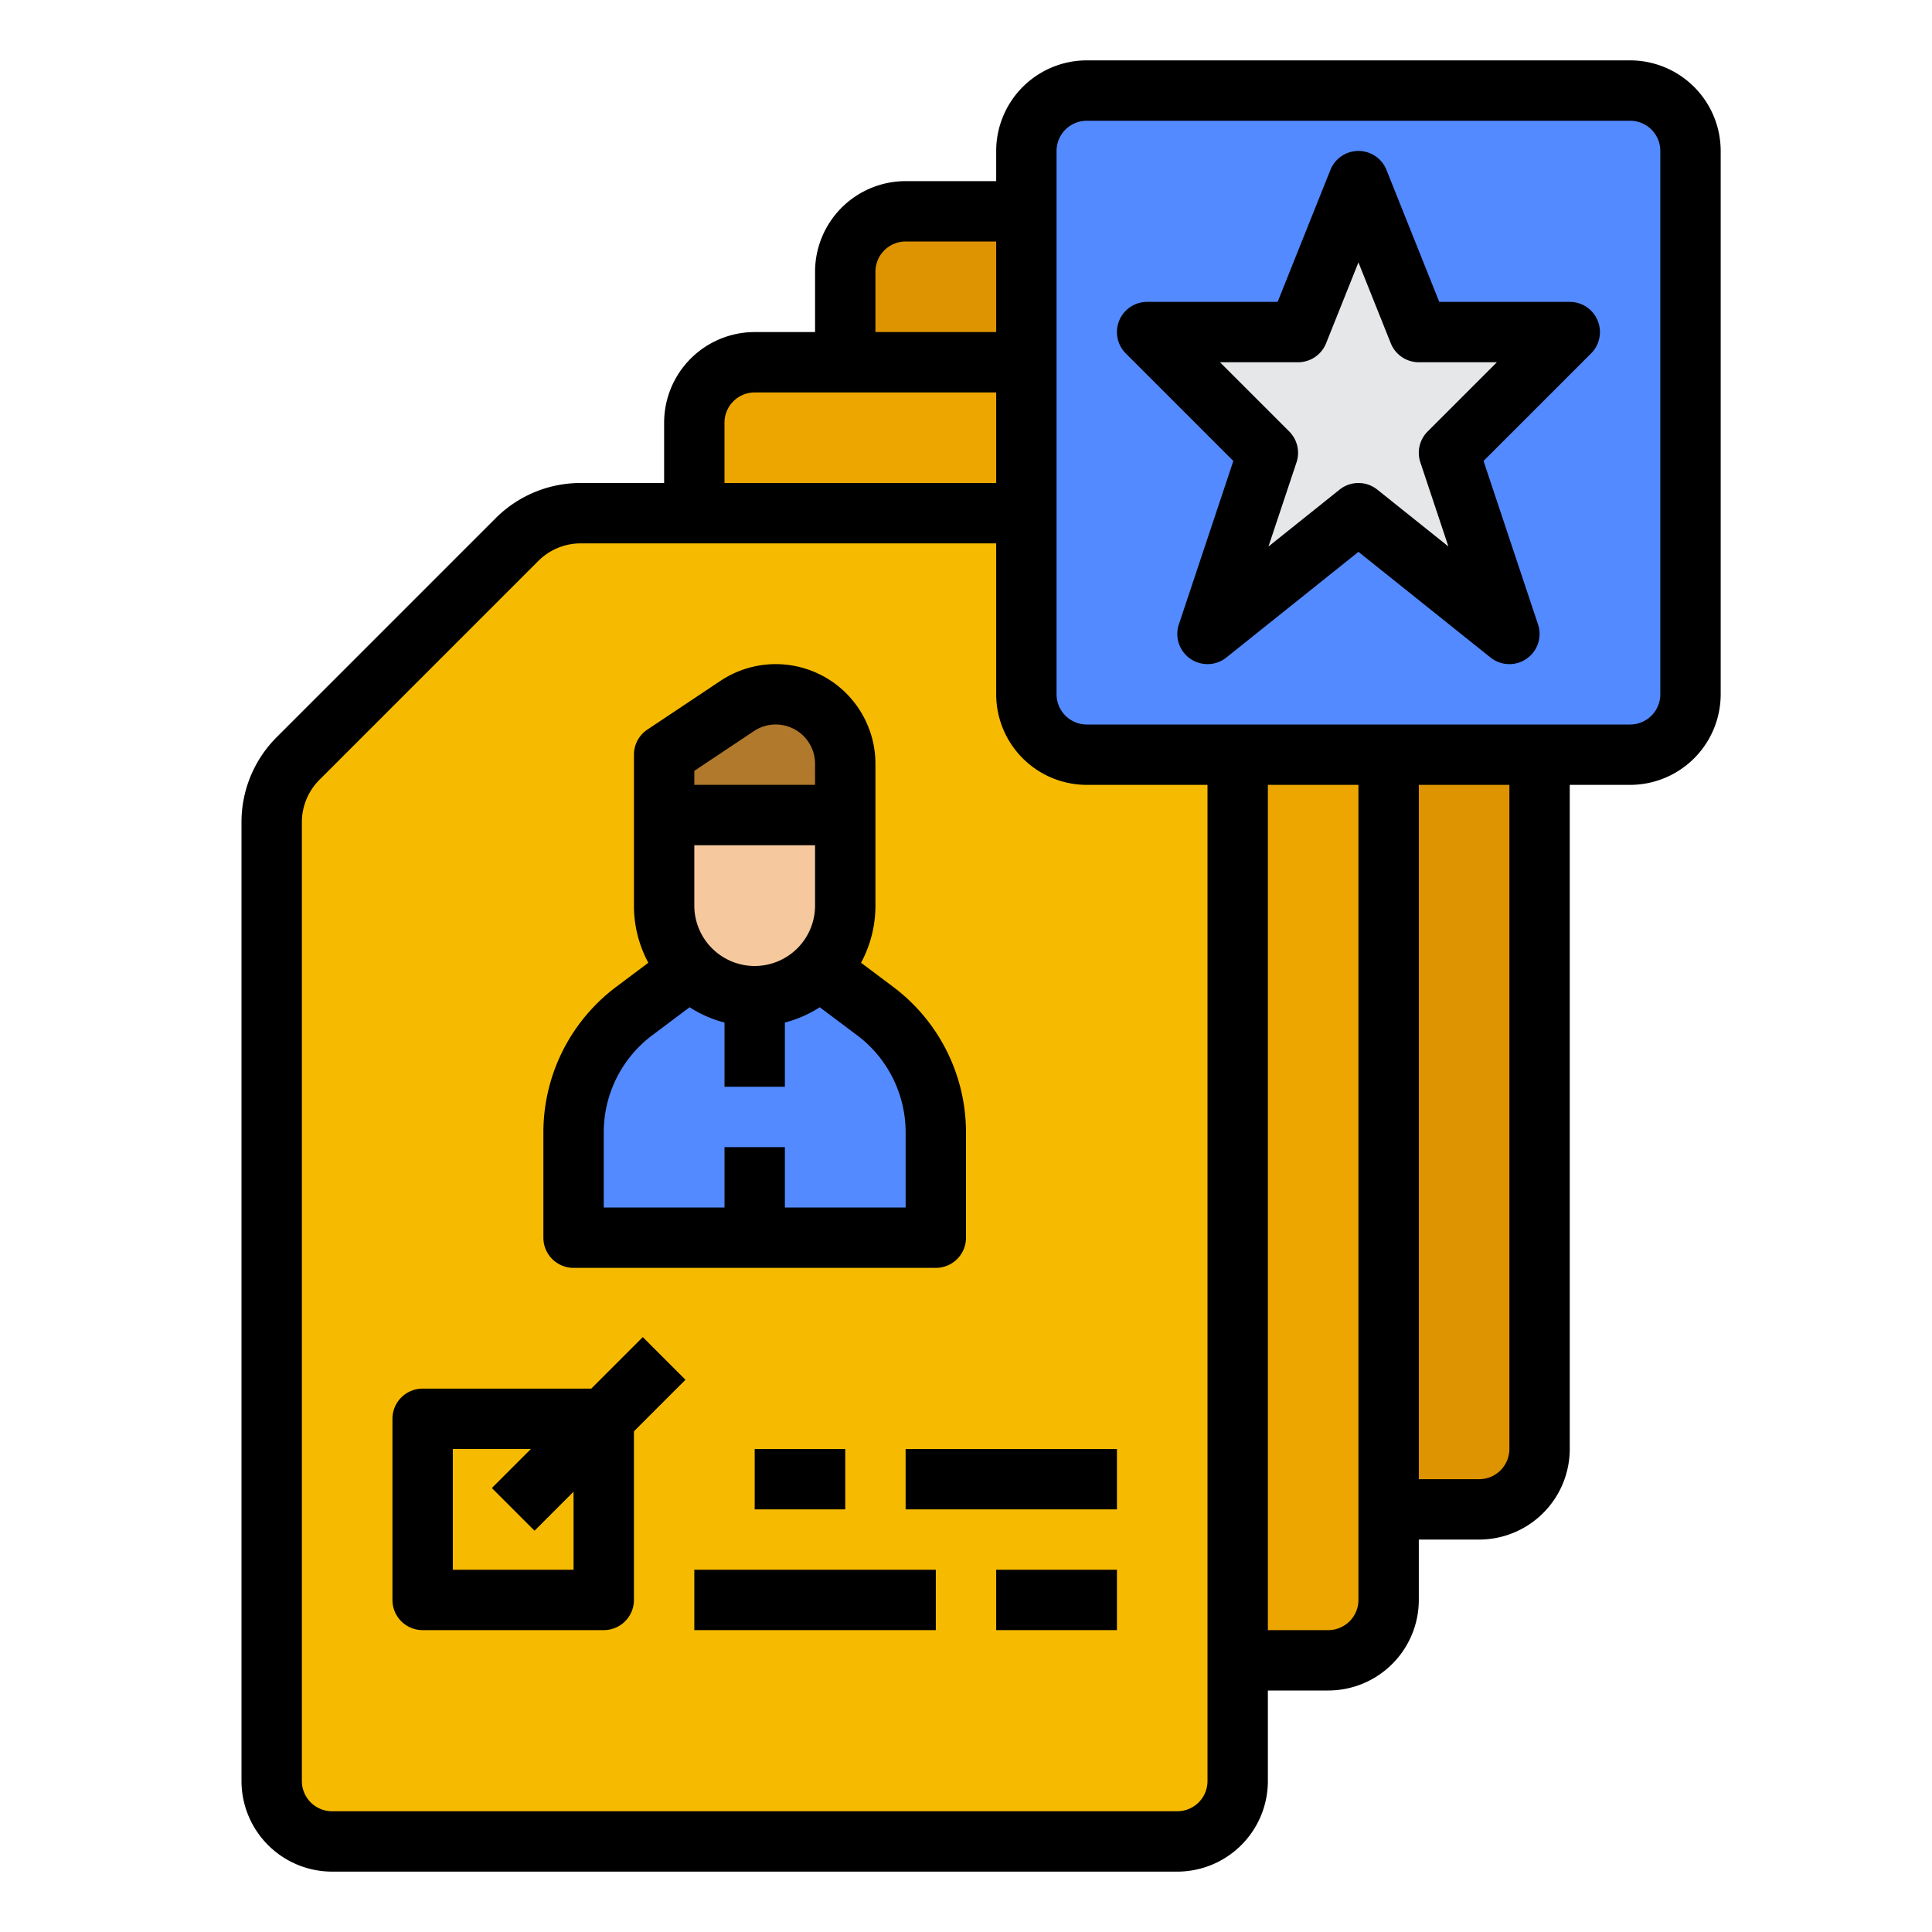 <svg id="filled_outline" height="512" viewBox="0 0 512 512" width="512" xmlns="http://www.w3.org/2000/svg" data-name="filled outline"><path d="m408 56v328a16 16 0 0 1 -16 16h-168v-328a16 16 0 0 1 16-16z" fill="#de9400"/><path d="m352 440a16 16 0 0 0 16-16v-328h-168a16 16 0 0 0 -16 16v328z" fill="#eda600"/><path d="m328 136h-174.059a24 24 0 0 0 -16.971 7.029l-57.941 57.941a24 24 0 0 0 -7.029 16.971v254.059a16 16 0 0 0 16 16h224a16 16 0 0 0 16-16z" fill="#f6bb00"/><path d="m184 256-16 12a40 40 0 0 0 -16 32v28h96v-28a40 40 0 0 0 -16-32l-16-12z" fill="#548aff"/><rect fill="#548aff" height="176" rx="16" width="176" x="272" y="24"/><path d="m360 136 40 32-16-48 32-32h-40l-16-40-16 40h-40l32 32-16 48z" fill="#e5e7e9"/><path d="m224 216v24a24 24 0 0 1 -24 24 24 24 0 0 1 -24-24v-24z" fill="#f5c99d"/><path d="m176 216h48v-13.578a18.422 18.422 0 0 0 -18.422-18.422 18.422 18.422 0 0 0 -10.219 3.094l-19.359 12.906z" fill="#b1792c"/><path d="m152 336h96a8 8 0 0 0 8-8v-28a48.23 48.23 0 0 0 -19.2-38.4l-8.615-6.461a31.8 31.8 0 0 0 3.815-15.138v-37.578a26.422 26.422 0 0 0 -41.078-21.984l-19.359 12.906a7.999 7.999 0 0 0 -3.562 6.656v40a31.8 31.8 0 0 0 3.815 15.138l-8.615 6.461a48.23 48.23 0 0 0 -19.2 38.4v28a8 8 0 0 0 8 8zm48-80a16.018 16.018 0 0 1 -16-16v-16h32v16a16.018 16.018 0 0 1 -16 16zm-16-51.719 15.798-10.532a10.423 10.423 0 0 1 16.202 8.673v5.578h-32zm-24 95.719a32.151 32.151 0 0 1 12.8-25.6l9.955-7.466a31.829 31.829 0 0 0 9.245 4.053v17.013h16v-17.013a31.829 31.829 0 0 0 9.245-4.053l9.955 7.466a32.151 32.151 0 0 1 12.8 25.6v20h-32v-16h-16v16h-32z"/><path d="m432 16h-144a24.027 24.027 0 0 0 -24 24v8h-24a24.027 24.027 0 0 0 -24 24v16h-16a24.027 24.027 0 0 0 -24 24v16h-22.059a31.791 31.791 0 0 0 -22.628 9.372l-57.941 57.941a31.791 31.791 0 0 0 -9.372 22.628v254.059a24.027 24.027 0 0 0 24 24h224a24.027 24.027 0 0 0 24-24v-24h16a24.027 24.027 0 0 0 24-24v-16h16a24.027 24.027 0 0 0 24-24v-176h16a24.027 24.027 0 0 0 24-24v-144a24.027 24.027 0 0 0 -24-24zm-200 56a8.009 8.009 0 0 1 8-8h24v24h-32zm-40 40a8.009 8.009 0 0 1 8-8h64v24h-72zm120 368h-224a8.009 8.009 0 0 1 -8-8v-254.059a15.893 15.893 0 0 1 4.687-11.313l57.941-57.941a15.893 15.893 0 0 1 11.313-4.687h110.059v40a24.027 24.027 0 0 0 24 24h32v264a8.009 8.009 0 0 1 -8 8zm40-48h-16v-224h24v216a8.009 8.009 0 0 1 -8 8zm48-48a8.009 8.009 0 0 1 -8 8h-16v-184h24zm40-200a8.009 8.009 0 0 1 -8 8h-144a8.009 8.009 0 0 1 -8-8v-144a8.009 8.009 0 0 1 8-8h144a8.009 8.009 0 0 1 8 8z"/><path d="m416 80h-34.584l-13.988-34.971a8 8 0 0 0 -14.855 0l-13.988 34.971h-34.584a8.001 8.001 0 0 0 -5.657 13.657l28.504 28.504-14.437 43.309a8 8 0 0 0 12.588 8.777l35.002-28.002 35.002 28.002a8 8 0 0 0 12.588-8.777l-14.437-43.309 28.504-28.504a8.001 8.001 0 0 0 -5.657-13.657zm-37.657 34.343a8.002 8.002 0 0 0 -1.933 8.188l7.434 22.3-18.846-15.077a8.002 8.002 0 0 0 -9.996 0l-18.846 15.077 7.434-22.3a8.002 8.002 0 0 0 -1.933-8.188l-18.344-18.343h20.687a7.999 7.999 0 0 0 7.428-5.029l8.572-21.43 8.572 21.43a7.999 7.999 0 0 0 7.428 5.029h20.687z"/><path d="m240 384h56v16h-56z"/><path d="m200 384h24v16h-24z"/><path d="m264 416h32v16h-32z"/><path d="m184 416h64v16h-64z"/><path d="m170.343 354.343-13.657 13.657h-44.686a8 8 0 0 0 -8 8v48a8 8 0 0 0 8 8h48a8 8 0 0 0 8-8v-44.686l13.657-13.657zm-18.343 61.657h-32v-32h20.686l-10.343 10.343 11.314 11.314 10.343-10.343z"/></svg>